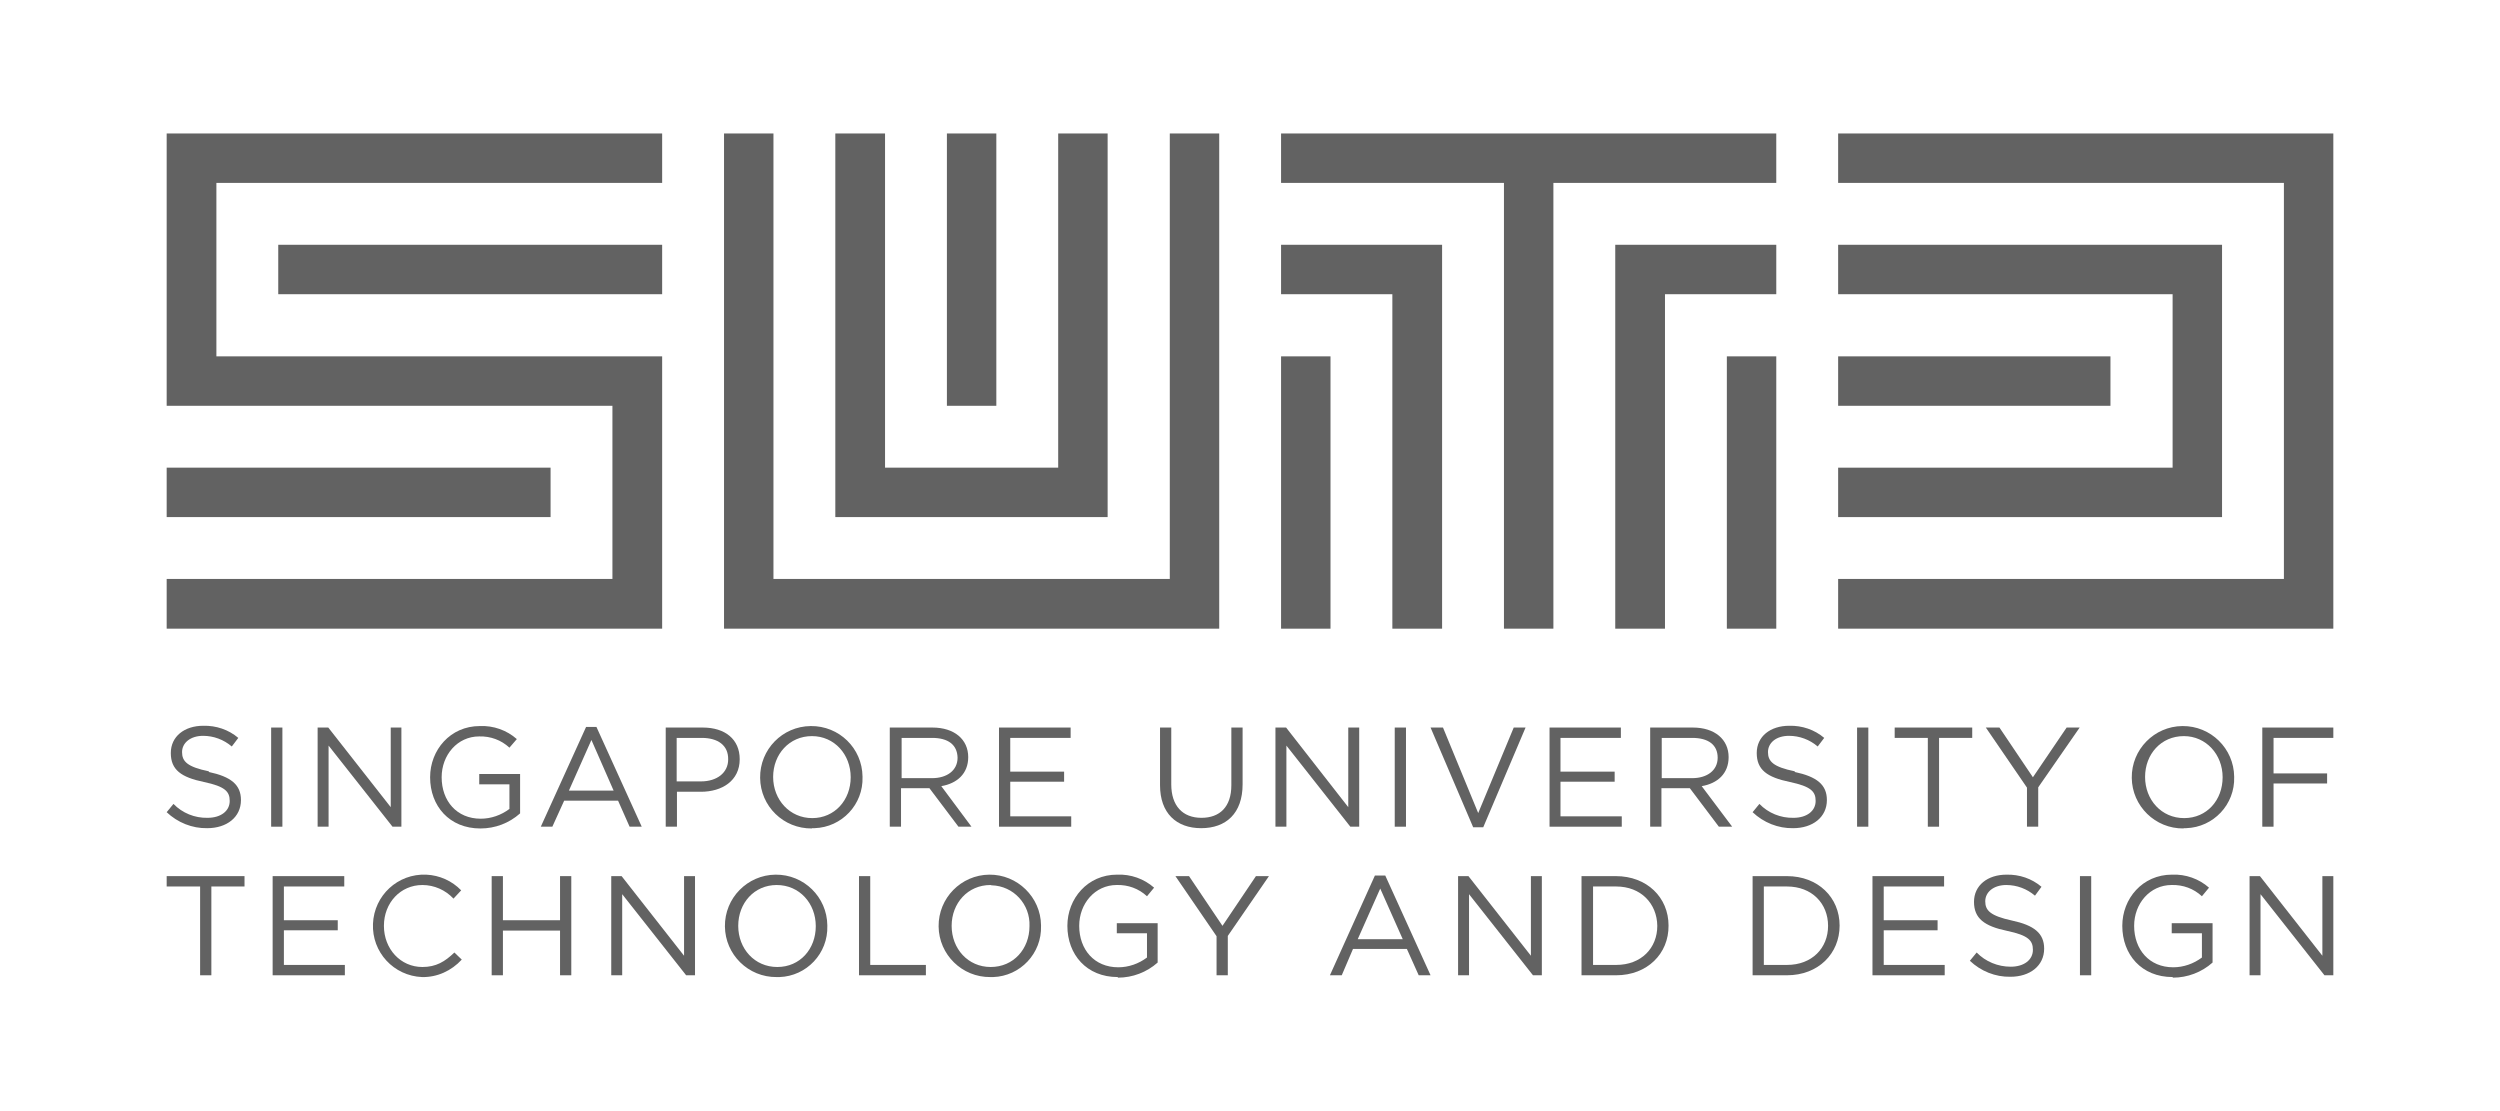 <svg width="180" height="80" viewBox="0 0 180 80" fill="none" xmlns="http://www.w3.org/2000/svg">
<path d="M15.026 55.58C16.625 55.92 17.349 56.496 17.349 57.604C17.349 58.84 16.326 59.629 14.92 59.629C13.833 59.65 12.789 59.224 12 58.478L12.49 57.881C13.13 58.542 14.025 58.904 14.941 58.883C15.9 58.883 16.539 58.393 16.539 57.668C16.539 56.986 16.198 56.624 14.685 56.304C13.044 55.963 12.298 55.43 12.298 54.216C12.298 53.022 13.279 52.255 14.643 52.255C15.559 52.234 16.454 52.532 17.157 53.129L16.689 53.747C16.113 53.257 15.389 52.98 14.621 52.98C13.705 52.98 13.108 53.491 13.108 54.152C13.108 54.812 13.47 55.217 15.047 55.537" fill="#626262"/>
<path d="M20.332 52.383H19.523V59.522H20.332V52.383Z" fill="#626262"/>
<path d="M28.133 52.383H28.9V59.522H28.261L23.658 53.683V59.522H22.869V52.383H23.636L28.133 58.116V52.383Z" fill="#626262"/>
<path d="M34.591 59.65C32.353 59.65 30.968 58.03 30.968 55.963C30.968 54.002 32.417 52.276 34.548 52.276C35.528 52.233 36.487 52.574 37.212 53.214L36.679 53.832C36.083 53.278 35.315 53.001 34.505 53.022C32.928 53.022 31.799 54.365 31.799 55.963C31.799 57.668 32.886 58.947 34.612 58.947C35.358 58.947 36.083 58.691 36.679 58.243V56.474H34.505V55.728H37.447V58.563C36.658 59.266 35.656 59.65 34.591 59.65Z" fill="#626262"/>
<path d="M42.582 53.278L40.962 56.922H44.18L42.582 53.278ZM46.205 59.522H45.331L44.5 57.646H40.621L39.769 59.522H38.938L42.198 52.34H42.944L46.205 59.522Z" fill="#626262"/>
<path d="M50.532 53.129H48.72V56.261H50.468C51.64 56.261 52.428 55.622 52.428 54.684C52.45 53.661 51.682 53.129 50.532 53.129ZM50.468 57.007H48.741V59.522H47.932V52.383H50.596C52.215 52.383 53.259 53.235 53.259 54.663C53.259 56.219 51.981 57.007 50.468 57.007Z" fill="#626262"/>
<path d="M58.458 53C56.839 53 55.666 54.3 55.666 55.941C55.666 57.582 56.86 58.904 58.48 58.904C60.099 58.904 61.25 57.603 61.25 55.962C61.25 54.322 60.078 53 58.458 53ZM58.458 59.649C56.412 59.671 54.75 58.051 54.729 56.005C54.707 53.959 56.327 52.297 58.373 52.276C60.419 52.254 62.081 53.874 62.102 55.92V55.941C62.166 57.923 60.611 59.564 58.65 59.628H58.458" fill="#626262"/>
<path d="M67.112 53.129H64.917V56.027H67.112C68.178 56.027 68.945 55.473 68.945 54.557C68.923 53.619 68.263 53.129 67.112 53.129ZM69.009 59.522L66.92 56.752H64.874V59.522H64.064V52.383H67.133C68.71 52.383 69.712 53.235 69.712 54.514C69.712 55.707 68.902 56.411 67.773 56.602L69.946 59.522H69.009Z" fill="#626262"/>
<path d="M77.085 53.129H72.738V55.558H76.616V56.283H72.738V58.776H77.128V59.522H71.928V52.383H77.085V53.129Z" fill="#626262"/>
<path d="M89.467 56.475C89.467 58.563 88.274 59.629 86.484 59.629C84.694 59.629 83.522 58.542 83.522 56.538V52.383H84.331V56.475C84.331 58.009 85.141 58.883 86.505 58.883C87.826 58.883 88.657 58.094 88.657 56.538V52.383H89.467V56.475Z" fill="#626262"/>
<path d="M97.075 52.383H97.863V59.522H97.224L92.621 53.683V59.522H91.832V52.383H92.599L97.075 58.116V52.383Z" fill="#626262"/>
<path d="M101.231 52.383H100.421V59.522H101.231V52.383Z" fill="#626262"/>
<path d="M108.989 52.383H109.841L106.793 59.565H106.069L103 52.383H103.895L106.431 58.542L108.989 52.383Z" fill="#626262"/>
<path d="M116.703 53.129H112.355V55.558H116.255V56.283H112.355V58.776H116.767V59.522H111.567V52.383H116.703V53.129Z" fill="#626262"/>
<path d="M121.84 53.129H119.645V56.027H121.84C122.905 56.027 123.672 55.473 123.672 54.557C123.672 53.619 122.991 53.129 121.84 53.129ZM123.758 59.522L121.669 56.752H119.623V59.522H118.813V52.383H121.882C123.459 52.383 124.461 53.235 124.461 54.514C124.461 55.707 123.651 56.411 122.522 56.602L124.717 59.522H123.758Z" fill="#626262"/>
<path d="M129.213 55.58C130.811 55.92 131.536 56.496 131.536 57.604C131.536 58.84 130.513 59.629 129.106 59.629C128.019 59.65 126.975 59.224 126.187 58.478L126.677 57.881C127.316 58.542 128.211 58.904 129.128 58.883C130.087 58.883 130.726 58.393 130.726 57.668C130.726 56.986 130.385 56.624 128.872 56.304C127.231 55.963 126.485 55.43 126.485 54.216C126.485 53.022 127.465 52.255 128.829 52.255C129.746 52.234 130.641 52.532 131.344 53.129L130.875 53.747C130.3 53.257 129.575 52.98 128.808 52.98C127.87 52.98 127.295 53.491 127.295 54.152C127.295 54.812 127.657 55.217 129.234 55.537" fill="#626262"/>
<path d="M134.52 52.383H133.71V59.522H134.52V52.383Z" fill="#626262"/>
<path d="M139.613 59.522H138.803V53.129H136.417V52.383H142V53.129H139.613V59.522Z" fill="#626262"/>
<path d="M146.752 59.522H145.942V56.709L142.98 52.383H143.96L146.369 55.963L148.798 52.383H149.736L146.752 56.688V59.522Z" fill="#626262"/>
<path d="M157.237 53C155.596 53 154.446 54.3 154.446 55.941C154.446 57.582 155.618 58.904 157.259 58.904C158.9 58.904 160.029 57.603 160.029 55.962C160.029 54.322 158.836 53 157.237 53ZM157.216 59.649C155.17 59.671 153.508 58.03 153.487 56.005C153.465 53.959 155.106 52.297 157.131 52.276C159.177 52.254 160.839 53.895 160.86 55.92V55.941C160.924 57.923 159.368 59.564 157.408 59.628H157.216" fill="#626262"/>
<path d="M168 53.129H163.695V55.686H167.552V56.411H163.695V59.522H162.885V52.383H168V53.129Z" fill="#626262"/>
<path d="M15.218 70.22H14.408V63.827H12V63.081H17.605V63.827H15.218V70.22Z" fill="#626262"/>
<path d="M24.787 63.827H20.44V66.257H24.318V66.981H20.44V69.475H24.83V70.22H19.63V63.081H24.787V63.827Z" fill="#626262"/>
<path d="M30.392 70.349C28.346 70.263 26.769 68.559 26.854 66.513C26.939 64.467 28.644 62.89 30.69 62.975C31.649 63.018 32.544 63.422 33.205 64.105L32.651 64.701C32.075 64.083 31.265 63.721 30.413 63.721C28.836 63.721 27.642 65 27.642 66.662C27.642 68.324 28.836 69.624 30.413 69.624C31.393 69.624 32.033 69.24 32.715 68.58L33.247 69.091C32.501 69.901 31.479 70.37 30.392 70.349Z" fill="#626262"/>
<path d="M36.21 67.002V70.22H35.4V63.081H36.21V66.257H40.323V63.081H41.133V70.22H40.323V67.002H36.21Z" fill="#626262"/>
<path d="M49.252 63.081H50.041V70.22H49.402L44.798 64.381V70.22H44.01V63.081H44.756L49.252 68.814V63.081Z" fill="#626262"/>
<path d="M55.923 63.721C54.303 63.721 53.153 65.021 53.153 66.662C53.153 68.303 54.325 69.624 55.966 69.624C57.607 69.624 58.736 68.324 58.736 66.683C58.736 65.042 57.564 63.721 55.923 63.721ZM55.923 70.349C53.877 70.37 52.215 68.729 52.194 66.704C52.172 64.658 53.813 62.996 55.838 62.975C57.884 62.953 59.546 64.594 59.567 66.619V66.662C59.631 68.644 58.075 70.285 56.115 70.349H55.923Z" fill="#626262"/>
<path d="M61.848 63.081H62.657V69.475H66.664V70.22H61.848V63.081Z" fill="#626262"/>
<path d="M71.31 63.721C69.69 63.721 68.518 65.021 68.518 66.662C68.518 68.303 69.69 69.624 71.331 69.624C72.972 69.624 74.123 68.324 74.123 66.683C74.187 65.106 72.972 63.785 71.395 63.742L71.31 63.721ZM71.31 70.349C69.264 70.37 67.602 68.729 67.58 66.704C67.559 64.658 69.2 62.996 71.225 62.975C73.249 62.953 74.933 64.594 74.954 66.619V66.662C75.018 68.644 73.462 70.285 71.502 70.349H71.31Z" fill="#626262"/>
<path d="M80.474 70.348C78.236 70.348 76.851 68.728 76.851 66.661C76.851 64.701 78.3 62.974 80.431 62.974C81.411 62.932 82.37 63.273 83.095 63.912L82.583 64.53C81.987 63.976 81.219 63.699 80.41 63.72C78.833 63.72 77.703 65.063 77.703 66.661C77.703 68.366 78.79 69.645 80.516 69.645C81.262 69.645 81.987 69.389 82.583 68.942V67.194H80.41V66.469H83.351V69.304C82.562 70.007 81.539 70.391 80.495 70.391" fill="#626262"/>
<path d="M88.402 70.22H87.592V67.407L84.63 63.081H85.61L88.018 66.661L90.427 63.081H91.364L88.402 67.386V70.22Z" fill="#626262"/>
<path d="M99.377 63.976L97.757 67.62H100.997L99.377 63.976ZM103 70.22H102.147L101.295 68.323H97.416L96.606 70.22H95.754L98.993 63.038H99.739L103 70.22Z" fill="#626262"/>
<path d="M110.225 63.081H111.013V70.22H110.374L105.77 64.381V70.22H104.982V63.081H105.728L110.225 68.814V63.081Z" fill="#626262"/>
<path d="M116.363 63.827H114.7V69.475H116.363C118.174 69.475 119.325 68.26 119.325 66.661C119.304 65.063 118.153 63.827 116.363 63.827ZM116.363 70.22H113.869V63.081H116.341C118.579 63.081 120.135 64.615 120.135 66.64C120.156 68.665 118.6 70.22 116.363 70.22Z" fill="#626262"/>
<path d="M128.659 63.827H126.996V69.475H128.659C130.47 69.475 131.621 68.26 131.621 66.661C131.621 65.063 130.47 63.827 128.659 63.827ZM128.659 70.22H126.187V63.081H128.659C130.896 63.081 132.452 64.615 132.452 66.64C132.452 68.665 130.918 70.22 128.659 70.22Z" fill="#626262"/>
<path d="M139.975 63.827H135.628V66.257H139.506V66.981H135.628V69.475H140.018V70.22H134.818V63.081H139.975V63.827Z" fill="#626262"/>
<path d="M144.856 66.278C146.454 66.619 147.179 67.194 147.179 68.303C147.179 69.539 146.156 70.327 144.749 70.327C143.662 70.349 142.618 69.922 141.83 69.176L142.32 68.58C142.959 69.24 143.854 69.603 144.771 69.603C145.73 69.603 146.369 69.112 146.369 68.388C146.369 67.706 146.028 67.344 144.515 67.024C142.874 66.683 142.128 66.129 142.128 64.935C142.128 63.742 143.108 62.975 144.472 62.975C145.389 62.953 146.284 63.252 146.987 63.849L146.518 64.488C145.943 63.998 145.218 63.721 144.451 63.721C143.535 63.721 142.938 64.232 142.938 64.893C142.938 65.553 143.3 65.937 144.856 66.278Z" fill="#626262"/>
<path d="M150.567 63.081H149.757V70.22H150.567V63.081Z" fill="#626262"/>
<path d="M156.428 70.348C154.19 70.348 152.805 68.728 152.805 66.661C152.805 64.701 154.254 62.974 156.385 62.974C157.366 62.932 158.325 63.273 159.049 63.912L158.538 64.53C157.941 63.976 157.174 63.699 156.364 63.72C154.787 63.72 153.658 65.063 153.658 66.661C153.658 68.366 154.745 69.645 156.471 69.645C157.217 69.645 157.941 69.389 158.538 68.942V67.194H156.364V66.469H159.305V69.304C158.517 70.007 157.494 70.391 156.449 70.391" fill="#626262"/>
<path d="M167.211 63.081H168V70.22H167.361L162.757 64.381V70.22H161.969V63.081H162.715L167.211 68.814V63.081Z" fill="#626262"/>
<path d="M39.641 33.671H12V37.23H39.641V33.671Z" fill="#626262"/>
<path d="M47.675 17.624H20.034V21.183H47.675V17.624Z" fill="#626262"/>
<path d="M47.675 45.264H12V41.684H44.095V29.217H12V9.61H47.675V13.169H15.58V25.658H47.675V45.264Z" fill="#626262"/>
<path d="M71.736 9.61H68.177V29.217H71.736V9.61Z" fill="#626262"/>
<path d="M87.784 45.264H52.13V9.61H55.689V41.684H84.225V9.61H87.784V45.264Z" fill="#626262"/>
<path d="M79.749 37.23H60.143V9.61H63.723V33.671H76.19V9.61H79.749V37.23Z" fill="#626262"/>
<path d="M151.953 25.658H132.346V29.217H151.953V25.658Z" fill="#626262"/>
<path d="M168 45.264H132.346V41.684H164.441V13.169H132.346V9.61H168V45.264Z" fill="#626262"/>
<path d="M159.987 37.231H132.346V33.672H156.428V21.183H132.346V17.624H159.987V37.231Z" fill="#626262"/>
<path d="M92.237 9.61V13.169H108.285V45.264H111.844V13.169H127.891V9.61H92.237Z" fill="#626262"/>
<path d="M116.298 45.265H119.879V21.183H127.892V17.624H116.298V45.265Z" fill="#626262"/>
<path d="M127.892 25.658H124.333V45.265H127.892V25.658Z" fill="#626262"/>
<path d="M95.796 25.658H92.237V45.265H95.796V25.658Z" fill="#626262"/>
<path d="M92.237 21.183H100.25V45.265H103.831V17.624H92.237V21.183Z" fill="#626262"/>
</svg>
